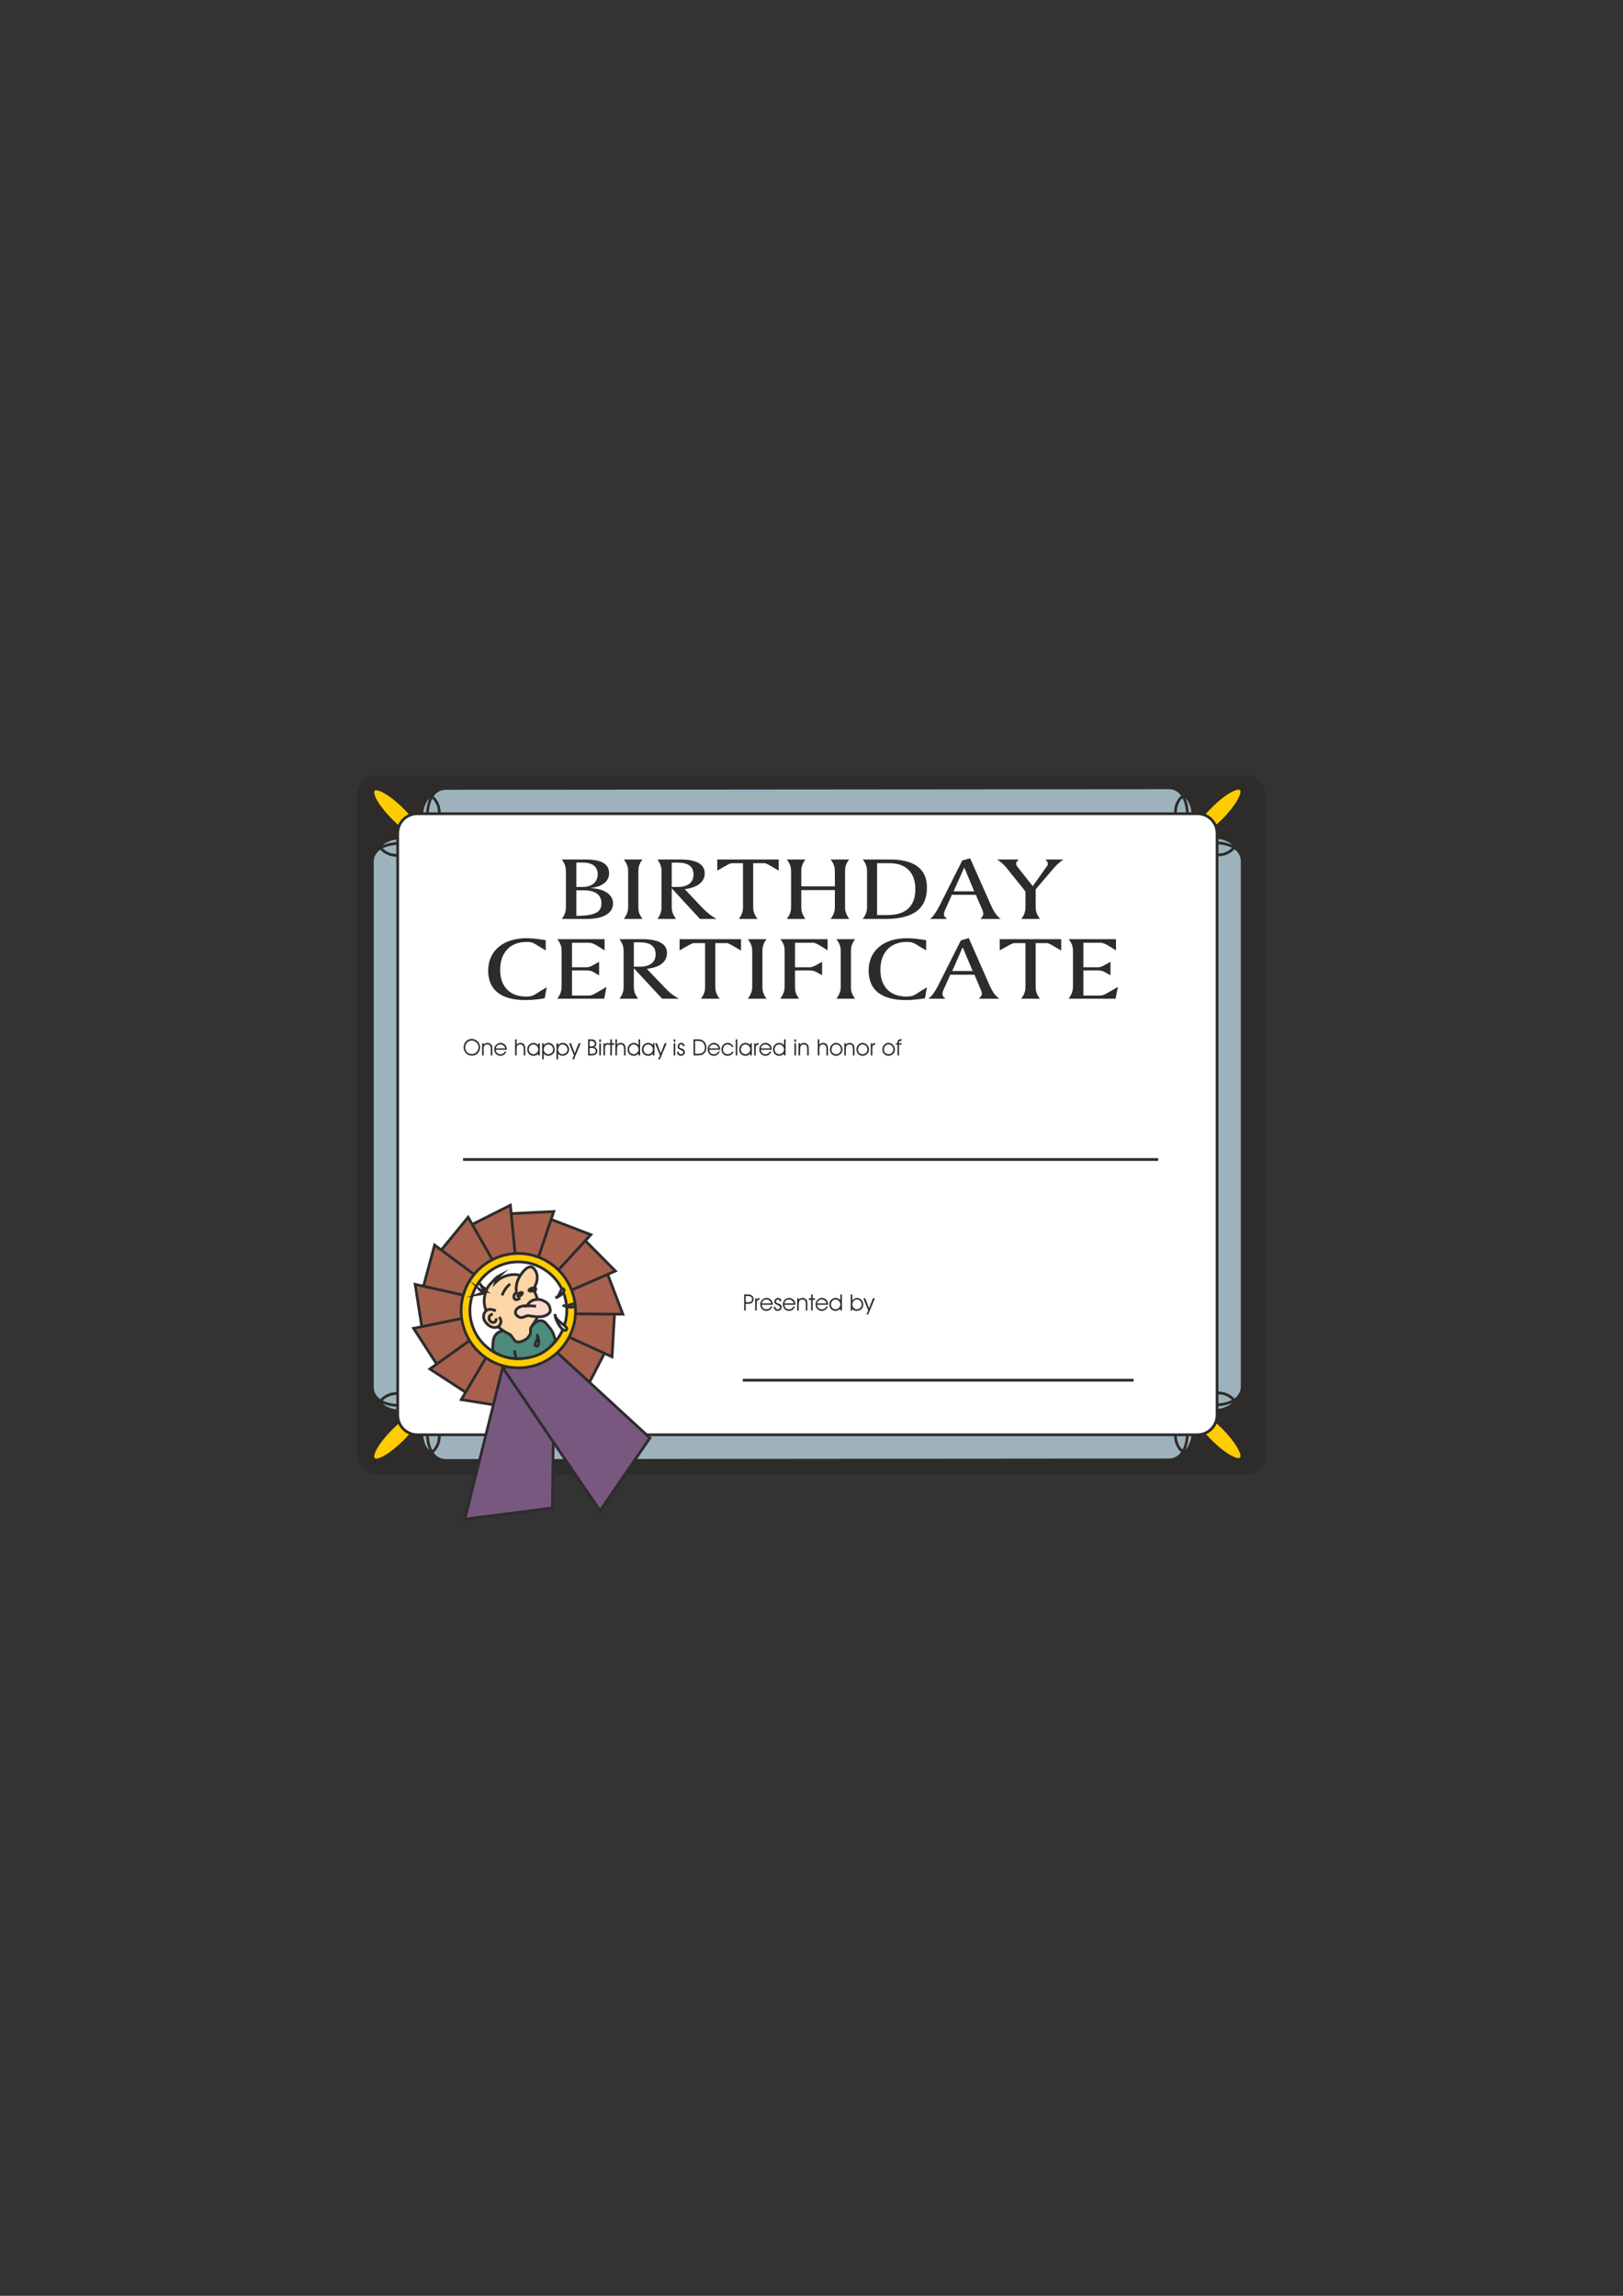 <?xml version="1.0" encoding="utf-8"?>
<!-- Created by UniConvertor 2.0rc4 (https://sk1project.net/) -->
<svg xmlns="http://www.w3.org/2000/svg" height="841.89pt" viewBox="0 0 595.276 841.89" width="595.276pt" version="1.1" xmlns:xlink="http://www.w3.org/1999/xlink" id="580347cf-f609-11ea-80f2-dcc15c148e23">

<rect x="0" y="0" width="595.276" height="841.89" fill="#333333" stroke="none"/>

<g>
	<path style="stroke:#2d2c2b;stroke-width:1.008;stroke-miterlimit:10.433;fill:#2d2c2b;" d="M 456.614,540.321 C 460.574,540.321 463.814,537.081 463.814,533.121 L 463.814,291.993 C 463.814,288.033 460.574,284.793 456.614,284.793 L 138.662,284.793 C 134.702,284.793 131.462,288.033 131.462,291.993 L 131.462,533.121 C 131.462,537.081 134.702,540.321 138.662,540.321 L 456.614,540.321 Z" />
	<path style="stroke:#2d2c2b;stroke-width:1.008;stroke-miterlimit:10.433;fill:#ffcc00;" d="M 154.718,307.257 C 156.014,305.961 153.134,300.921 148.238,296.025 143.342,291.201 138.374,288.321 137.078,289.617 135.71,290.913 138.662,295.953 143.486,300.777 148.382,305.673 153.422,308.553 154.718,307.257 L 154.718,307.257 Z" />
	<path style="stroke:#2d2c2b;stroke-width:1.008;stroke-miterlimit:10.433;fill:#ffcc00;" d="M 154.718,517.425 C 156.014,518.721 153.134,523.761 148.238,528.657 143.342,533.481 138.374,536.361 137.078,535.065 135.71,533.769 138.662,528.729 143.486,523.905 148.382,519.009 153.422,516.129 154.718,517.425 L 154.718,517.425 Z" />
	<g>
		<path style="fill:#9eb2bc;" d="M 153.638,517.137 C 149.462,517.929 144.71,517.425 143.126,516.849 135.35,513.969 143.27,511.305 143.27,511.305 144.206,511.089 145.43,510.945 146.654,510.945 150.254,510.945 153.206,511.953 153.206,513.177 153.206,514.401 150.254,515.409 146.654,515.409 143.054,515.409 136.574,514.257 136.574,508.497 L 136.574,316.185 C 136.574,310.425 143.054,309.273 146.654,309.273 150.254,309.273 153.206,310.281 153.206,311.505 153.206,312.729 150.254,313.737 146.654,313.737 145.43,313.737 144.206,313.593 143.27,313.377 143.27,313.377 135.35,310.713 143.126,307.833 144.71,307.257 149.462,306.753 153.638,307.545 L 153.638,517.137 Z" />
		<path style="stroke:#2d2c2b;stroke-width:1.008;stroke-miterlimit:10.433;fill:#9eb2bc;" d="M 153.638,517.137 C 149.462,517.929 144.71,517.425 143.126,516.849 135.35,513.969 143.27,511.305 143.27,511.305 144.206,511.089 145.43,510.945 146.654,510.945 150.254,510.945 153.206,511.953 153.206,513.177 153.206,514.401 150.254,515.409 146.654,515.409 143.054,515.409 136.574,514.257 136.574,508.497 L 136.574,316.185 C 136.574,310.425 143.054,309.273 146.654,309.273 150.254,309.273 153.206,310.281 153.206,311.505 153.206,312.729 150.254,313.737 146.654,313.737 145.43,313.737 144.206,313.593 143.27,313.377 143.27,313.377 135.35,310.713 143.126,307.833 144.71,307.257 149.462,306.753 153.638,307.545" />
	</g>
	<path style="stroke:#2d2c2b;stroke-width:1.008;stroke-miterlimit:10.433;fill:#ffcc00;" d="M 437.534,307.041 C 436.238,305.745 439.118,300.705 444.014,295.881 448.838,290.985 453.878,288.105 455.174,289.401 456.47,290.697 453.59,295.737 448.766,300.633 443.87,305.457 438.83,308.337 437.534,307.041 L 437.534,307.041 Z" />
	<g>
		<path style="fill:#9eb2bc;" d="M 437.246,305.961 C 438.038,301.713 437.606,296.961 436.958,295.377 434.078,287.673 431.414,295.521 431.414,295.521 431.198,296.529 431.054,297.681 431.054,298.977 431.054,302.577 432.062,305.457 433.286,305.457 434.51,305.457 435.518,302.577 435.518,298.977 435.518,295.377 434.366,288.897 428.606,288.897 L 163.646,289.113 C 157.886,289.113 156.734,295.593 156.734,299.193 156.734,302.793 157.67,305.673 158.966,305.673 160.19,305.673 161.198,302.793 161.198,299.193 161.198,297.897 161.054,296.745 160.838,295.737 160.838,295.737 158.174,287.889 155.222,295.593 154.646,297.177 154.214,301.929 155.006,306.177 L 437.246,305.961 Z" />
		<path style="stroke:#2d2c2b;stroke-width:1.008;stroke-miterlimit:10.433;fill:#9eb2bc;" d="M 437.246,305.961 C 438.038,301.713 437.606,296.961 436.958,295.377 434.078,287.673 431.414,295.521 431.414,295.521 431.198,296.529 431.054,297.681 431.054,298.977 431.054,302.577 432.062,305.457 433.286,305.457 434.51,305.457 435.518,302.577 435.518,298.977 435.518,295.377 434.366,288.897 428.606,288.897 L 163.646,289.113 C 157.886,289.113 156.734,295.593 156.734,299.193 156.734,302.793 157.67,305.673 158.966,305.673 160.19,305.673 161.198,302.793 161.198,299.193 161.198,297.897 161.054,296.745 160.838,295.737 160.838,295.737 158.174,287.889 155.222,295.593 154.646,297.177 154.214,301.929 155.006,306.177" />
	</g>
	<path style="stroke:#2d2c2b;stroke-width:1.008;stroke-miterlimit:10.433;fill:#ffcc00;" d="M 437.534,517.209 C 436.238,518.505 439.118,523.545 444.014,528.441 448.838,533.265 453.878,536.217 455.174,534.849 456.47,533.553 453.59,528.585 448.766,523.689 443.87,518.793 438.83,515.913 437.534,517.209 L 437.534,517.209 Z" />
	<g>
		<path style="fill:#9eb2bc;" d="M 438.614,516.921 C 442.79,517.713 447.542,517.281 449.126,516.633 456.902,513.753 448.982,511.089 448.982,511.089 447.974,510.873 446.822,510.729 445.598,510.729 441.998,510.729 439.046,511.737 439.046,512.961 439.046,514.185 441.998,515.193 445.598,515.193 449.198,515.193 455.606,514.041 455.606,508.281 L 455.606,315.969 C 455.606,310.281 449.198,309.057 445.598,309.057 441.998,309.057 439.046,310.065 439.046,311.289 439.046,312.513 441.998,313.521 445.598,313.521 446.822,313.521 447.974,313.449 448.982,313.233 448.982,313.233 456.902,310.497 449.126,307.617 447.542,307.041 442.79,306.537 438.614,307.329 L 438.614,516.921 Z" />
		<path style="stroke:#2d2c2b;stroke-width:1.008;stroke-miterlimit:10.433;fill:#9eb2bc;" d="M 438.614,516.921 C 442.79,517.713 447.542,517.281 449.126,516.633 456.902,513.753 448.982,511.089 448.982,511.089 447.974,510.873 446.822,510.729 445.598,510.729 441.998,510.729 439.046,511.737 439.046,512.961 439.046,514.185 441.998,515.193 445.598,515.193 449.198,515.193 455.606,514.041 455.606,508.281 L 455.606,315.969 C 455.606,310.281 449.198,309.057 445.598,309.057 441.998,309.057 439.046,310.065 439.046,311.289 439.046,312.513 441.998,313.521 445.598,313.521 446.822,313.521 447.974,313.449 448.982,313.233 448.982,313.233 456.902,310.497 449.126,307.617 447.542,307.041 442.79,306.537 438.614,307.329" />
	</g>
	<g>
		<path style="fill:#9eb2bc;" d="M 437.246,518.361 C 438.038,522.537 437.606,527.289 436.958,528.873 434.078,536.649 431.414,528.729 431.414,528.729 431.198,527.721 431.054,526.569 431.054,525.345 431.054,521.745 432.062,518.793 433.286,518.793 434.51,518.793 435.518,521.745 435.518,525.345 435.518,528.945 434.366,535.353 428.606,535.353 L 163.646,535.569 C 157.886,535.569 156.734,529.089 156.734,525.489 156.734,521.889 157.67,519.009 158.966,519.009 160.19,519.009 161.198,521.889 161.198,525.489 161.198,526.785 161.054,527.937 160.838,528.945 160.838,528.945 158.174,536.793 155.222,529.089 154.646,527.505 154.214,522.753 155.006,518.505 L 437.246,518.361 Z" />
		<path style="stroke:#2d2c2b;stroke-width:1.008;stroke-miterlimit:10.433;fill:#9eb2bc;" d="M 437.246,518.361 C 438.038,522.537 437.606,527.289 436.958,528.873 434.078,536.649 431.414,528.729 431.414,528.729 431.198,527.721 431.054,526.569 431.054,525.345 431.054,521.745 432.062,518.793 433.286,518.793 434.51,518.793 435.518,521.745 435.518,525.345 435.518,528.945 434.366,535.353 428.606,535.353 L 163.646,535.569 C 157.886,535.569 156.734,529.089 156.734,525.489 156.734,521.889 157.67,519.009 158.966,519.009 160.19,519.009 161.198,521.889 161.198,525.489 161.198,526.785 161.054,527.937 160.838,528.945 160.838,528.945 158.174,536.793 155.222,529.089 154.646,527.505 154.214,522.753 155.006,518.505" />
	</g>
	<path style="stroke:#2d2c2b;stroke-width:1.008;stroke-miterlimit:10.433;fill:#ffffff;" d="M 439.19,526.137 C 443.15,526.137 446.39,522.897 446.39,518.937 L 446.39,305.601 C 446.39,301.569 443.15,298.401 439.19,298.401 L 153.062,298.401 C 149.102,298.401 145.862,301.569 145.862,305.601 L 145.862,518.937 C 145.862,522.897 149.102,526.137 153.062,526.137 L 439.19,526.137 Z" />
	<path style="fill:#2d2c2b;" d="M 214.766,315.177 C 220.598,315.177 223.406,316.833 223.406,320.217 223.406,323.241 220.886,325.185 216.422,325.689 221.75,325.833 224.846,328.137 224.846,331.305 224.846,334.833 221.462,336.993 215.054,336.993 L 206.054,336.993 C 207.566,334.905 207.566,333.537 207.566,332.241 L 207.566,319.929 C 207.566,318.633 207.566,317.193 206.054,315.177 L 214.766,315.177 Z" />
	<path style="fill:#2d2c2b;" d="M 235.646,315.177 C 234.134,317.121 234.134,318.489 234.134,319.713 L 234.134,332.385 C 234.134,333.681 234.134,334.905 235.646,336.993 L 228.806,336.993 C 230.39,334.761 230.39,333.537 230.39,332.241 L 230.39,319.929 C 230.39,318.633 230.39,317.265 228.806,315.177 L 235.646,315.177 Z" />
	<path style="fill:#2d2c2b;" d="M 249.614,315.177 C 257.462,315.177 258.47,318.345 258.47,320.217 258.47,323.385 255.878,325.473 251.126,326.049 L 257.462,332.745 C 259.118,334.473 260.846,335.913 262.862,336.993 L 256.742,336.993 246.374,325.761 246.374,332.241 C 246.374,333.465 246.374,334.905 247.958,336.993 L 241.118,336.993 C 242.63,334.905 242.63,333.537 242.63,332.241 L 242.63,319.929 C 242.63,318.633 242.63,317.193 241.118,315.177 L 249.614,315.177 Z" />
	<path style="fill:#2d2c2b;" d="M 285.614,315.177 L 285.614,319.281 C 281.798,317.049 281.006,316.545 280.43,316.545 L 276.254,316.545 276.254,332.241 C 276.254,333.465 276.254,334.905 277.838,336.993 L 270.998,336.993 C 272.51,334.905 272.51,333.537 272.51,332.241 L 272.51,316.545 268.838,316.545 C 267.686,316.473 267.11,316.977 263.078,319.281 L 263.078,315.177 285.614,315.177 Z" />
	<path style="fill:#2d2c2b;" d="M 295.406,315.177 C 293.966,317.121 293.894,318.489 293.894,319.713 L 293.894,325.041 306.206,325.041 306.206,319.929 C 306.206,318.633 306.206,317.121 304.622,315.177 L 311.462,315.177 C 309.95,317.049 309.95,318.489 309.95,319.713 L 309.95,332.385 C 309.95,333.681 309.95,334.689 311.462,336.993 L 304.622,336.993 C 306.206,334.905 306.206,333.537 306.206,332.241 L 306.206,326.409 293.894,326.409 293.894,332.385 C 293.894,333.681 293.966,335.049 295.406,336.993 L 288.566,336.993 C 290.15,334.905 290.15,333.537 290.15,332.241 L 290.15,319.929 C 290.15,318.633 290.15,317.121 288.566,315.177 L 295.406,315.177 Z" />
	<path style="fill:#2d2c2b;" d="M 326.438,315.177 C 335.366,315.177 339.974,318.705 339.974,325.329 339.974,330.585 338.102,336.993 324.566,336.993 L 316.43,336.993 C 318.014,334.905 318.014,333.537 318.014,332.241 L 318.014,319.929 C 318.014,318.633 318.014,317.193 316.43,315.177 L 326.438,315.177 Z" />
	<path style="fill:#2d2c2b;" d="M 363.59,332.241 C 364.094,333.321 364.526,334.185 365.102,334.977 365.606,335.697 366.254,336.417 367.046,336.993 L 359.558,336.993 C 359.918,336.633 360.206,336.417 360.35,335.985 360.566,335.769 360.638,335.481 360.638,335.049 360.638,334.617 360.494,334.185 360.278,333.609 L 357.902,328.137 349.118,328.137 346.526,333.969 C 346.31,334.401 346.238,334.761 346.238,335.121 346.238,335.481 346.238,335.697 346.382,335.985 346.526,336.201 346.814,336.489 347.39,336.993 L 341.054,336.993 C 341.63,336.633 342.206,336.057 342.782,335.193 343.358,334.401 343.934,333.393 344.582,332.169 L 352.934,315.537 355.814,314.745 363.59,332.241 Z" />
	<path style="fill:#2d2c2b;" d="M 383.894,317.769 C 384.182,317.409 384.902,316.689 383.462,315.177 L 390.014,315.177 C 388.286,316.401 386.99,317.697 385.766,319.209 L 379.862,326.121 379.862,332.241 C 379.862,333.465 379.862,334.905 381.446,336.993 L 374.606,336.993 C 376.118,334.905 376.118,333.537 376.118,332.241 L 376.118,326.913 369.422,318.561 C 368.774,317.769 367.91,316.617 365.678,315.177 L 373.67,315.177 C 371.942,316.689 372.95,317.481 373.382,318.129 L 378.782,324.969 383.894,317.769 Z" />
	<path style="fill:#2d2c2b;" d="M 200.15,348.513 C 195.614,345.921 195.83,345.417 193.094,345.417 187.262,345.417 183.446,349.161 183.446,355.641 183.446,361.833 187.046,365.433 192.878,365.433 195.974,365.433 195.398,365.001 200.51,362.049 L 199.79,366.081 C 197.198,366.513 194.894,366.729 192.734,366.729 183.734,366.729 179.054,362.985 179.054,355.929 179.054,348.729 184.526,344.049 193.094,344.049 195.254,344.049 197.558,344.337 200.15,344.769 L 200.15,348.513 Z" />
	<path style="fill:#2d2c2b;" d="M 221.75,344.409 L 221.75,348.513 C 217.862,346.065 217.43,345.705 215.558,345.705 L 209.798,345.705 209.798,354.705 215.126,354.705 C 216.422,354.705 217.286,354.057 219.734,352.689 L 219.734,357.657 C 217.07,356.217 217.214,355.857 214.622,355.857 L 209.798,355.857 209.798,365.073 216.134,365.073 C 217.286,365.073 218.294,364.281 222.47,361.905 L 221.606,366.225 204.398,366.225 C 205.982,364.065 205.982,362.625 205.982,361.401 L 205.982,349.161 C 205.982,347.793 205.982,346.353 204.398,344.409 L 221.75,344.409 Z" />
	<path style="fill:#2d2c2b;" d="M 235.79,344.409 C 243.638,344.409 244.646,347.649 244.646,349.449 244.646,352.689 241.982,354.777 237.23,355.281 L 243.638,361.977 C 245.294,363.777 246.95,365.145 249.038,366.225 L 242.846,366.225 232.478,355.065 232.478,361.473 C 232.478,362.769 232.478,364.209 234.062,366.225 L 227.222,366.225 C 228.734,364.209 228.734,362.769 228.734,361.473 L 228.734,349.161 C 228.734,347.865 228.734,346.497 227.222,344.409 L 235.79,344.409 Z" />
	<path style="fill:#2d2c2b;" d="M 271.79,344.409 L 271.79,348.585 C 267.902,346.281 267.182,345.849 266.534,345.849 L 262.358,345.849 262.358,361.473 C 262.358,362.769 262.358,364.209 263.942,366.225 L 257.102,366.225 C 258.614,364.209 258.614,362.769 258.614,361.473 L 258.614,345.849 254.942,345.849 C 253.862,345.777 253.214,346.281 249.254,348.513 L 249.254,344.409 271.79,344.409 Z" />
	<path style="fill:#2d2c2b;" d="M 281.15,344.409 C 279.638,346.353 279.638,347.793 279.638,349.017 L 279.638,361.689 C 279.638,362.913 279.638,364.209 281.15,366.225 L 274.31,366.225 C 275.894,363.993 275.894,362.769 275.894,361.473 L 275.894,349.161 C 275.894,347.865 275.894,346.497 274.31,344.409 L 281.15,344.409 Z" />
	<path style="fill:#2d2c2b;" d="M 301.526,357.657 C 299.222,356.361 298.862,355.857 296.414,355.857 L 291.59,355.857 291.59,361.689 C 291.59,362.913 291.59,364.281 293.102,366.225 L 286.19,366.225 C 287.774,364.065 287.774,362.625 287.774,361.401 L 287.774,349.161 C 287.774,347.793 287.774,346.209 286.19,344.409 L 303.542,344.409 303.542,348.513 C 299.006,345.489 298.358,345.633 297.998,345.705 L 291.59,345.705 291.59,354.705 296.918,354.705 C 298.142,354.705 299.15,354.057 301.526,352.689 L 301.526,357.657 Z" />
	<path style="fill:#2d2c2b;" d="M 313.622,344.409 C 312.11,346.353 312.11,347.793 312.11,349.017 L 312.11,361.689 C 312.11,362.913 312.11,364.209 313.622,366.225 L 306.782,366.225 C 308.366,363.993 308.366,362.769 308.366,361.473 L 308.366,349.161 C 308.366,347.865 308.366,346.497 306.782,344.409 L 313.622,344.409 Z" />
	<path style="fill:#2d2c2b;" d="M 339.686,348.513 C 335.15,345.921 335.294,345.417 332.558,345.417 326.726,345.417 322.91,349.161 322.91,355.641 322.91,361.833 326.51,365.433 332.342,365.433 335.51,365.433 334.934,365.001 339.974,362.049 L 339.254,366.081 C 336.662,366.513 334.358,366.729 332.198,366.729 323.27,366.729 318.59,362.985 318.59,355.929 318.59,348.729 323.99,344.049 332.558,344.049 334.718,344.049 337.022,344.337 339.686,344.769 L 339.686,348.513 Z" />
	<path style="fill:#2d2c2b;" d="M 363.014,361.473 C 363.518,362.553 364.022,363.489 364.526,364.281 365.102,365.001 365.75,365.649 366.542,366.225 L 358.982,366.225 C 359.342,365.937 359.63,365.649 359.846,365.289 359.99,365.001 360.134,364.713 360.134,364.281 360.134,363.921 359.918,363.417 359.702,362.841 L 357.398,357.441 348.542,357.441 345.95,363.201 C 345.806,363.633 345.734,363.993 345.662,364.353 345.662,364.713 345.734,365.001 345.806,365.217 345.95,365.433 346.238,365.793 346.814,366.225 L 340.478,366.225 C 341.054,365.865 341.63,365.289 342.206,364.497 342.782,363.705 343.43,362.697 344.078,361.401 L 352.43,344.841 355.31,343.977 363.014,361.473 Z" />
	<path style="fill:#2d2c2b;" d="M 389.222,344.409 L 389.222,348.585 C 385.334,346.281 384.614,345.849 384.038,345.849 L 379.862,345.849 379.862,361.473 C 379.862,362.769 379.862,364.209 381.374,366.225 L 374.534,366.225 C 376.118,364.209 376.118,362.769 376.118,361.473 L 376.118,345.849 372.446,345.849 C 371.294,345.777 370.718,346.281 366.686,348.513 L 366.686,344.409 389.222,344.409 Z" />
	<g>
		<path style="stroke:#2d2c2b;stroke-width:1.008;stroke-miterlimit:10.433;fill:#a8614d;" d="M 194.102,497.841 L 200.366,517.713 214.118,506.625 199.718,493.593 194.102,497.841 Z" />
		<path style="stroke:#2d2c2b;stroke-width:1.008;stroke-miterlimit:10.433;fill:#a8614d;" d="M 200.798,494.601 L 214.55,510.153 222.614,494.457 204.182,488.409 200.798,494.601 Z" />
		<path style="stroke:#2d2c2b;stroke-width:1.008;stroke-miterlimit:10.433;fill:#a8614d;" d="M 205.622,488.913 L 224.486,497.553 225.494,479.841 206.126,481.929 205.622,488.913 Z" />
		<path style="stroke:#2d2c2b;stroke-width:1.008;stroke-miterlimit:10.433;fill:#a8614d;" d="M 207.638,481.785 L 228.446,481.929 222.182,465.441 205.334,475.161 207.638,481.785 Z" />
		<path style="stroke:#2d2c2b;stroke-width:1.008;stroke-miterlimit:10.433;fill:#a8614d;" d="M 206.63,474.369 L 225.71,466.089 213.254,453.561 201.806,469.257 206.63,474.369 Z" />
		<path style="stroke:#2d2c2b;stroke-width:1.008;stroke-miterlimit:10.433;fill:#a8614d;" d="M 202.67,468.033 L 216.71,452.769 200.222,446.433 196.19,465.369 202.67,468.033 Z" />
		<path style="stroke:#2d2c2b;stroke-width:1.008;stroke-miterlimit:10.433;fill:#a8614d;" d="M 196.55,463.857 L 203.102,444.273 185.462,445.137 189.494,464.073 196.55,463.857 Z" />
		<path style="stroke:#2d2c2b;stroke-width:1.008;stroke-miterlimit:10.433;fill:#a8614d;" d="M 189.206,462.561 L 187.19,441.969 171.422,449.889 182.87,465.585 189.206,462.561 Z" />
		<path style="stroke:#2d2c2b;stroke-width:1.008;stroke-miterlimit:10.433;fill:#a8614d;" d="M 181.934,464.361 L 171.71,446.361 160.55,459.969 177.398,469.689 181.934,464.361 Z" />
		<path style="stroke:#2d2c2b;stroke-width:1.008;stroke-miterlimit:10.433;fill:#a8614d;" d="M 176.102,468.969 L 159.398,456.585 154.79,473.649 174.086,475.665 176.102,468.969 Z" />
		<path style="stroke:#2d2c2b;stroke-width:1.008;stroke-miterlimit:10.433;fill:#a8614d;" d="M 172.574,475.521 L 152.27,470.985 155.006,488.481 173.51,482.505 172.574,475.521 Z" />
		<path style="stroke:#2d2c2b;stroke-width:1.008;stroke-miterlimit:10.433;fill:#a8614d;" d="M 172.07,482.937 L 151.694,487.113 161.27,501.945 175.742,488.913 172.07,482.937 Z" />
		<path style="stroke:#2d2c2b;stroke-width:1.008;stroke-miterlimit:10.433;fill:#a8614d;" d="M 174.59,489.921 L 157.67,502.017 172.502,511.665 180.35,493.953 174.59,489.921 Z" />
		<path style="stroke:#2d2c2b;stroke-width:1.008;stroke-miterlimit:10.433;fill:#a8614d;" d="M 179.774,495.321 L 169.19,513.249 186.686,516.057 186.686,496.617 179.774,495.321 Z" />
		<path style="stroke:#2d2c2b;stroke-width:1.008;stroke-miterlimit:10.433;fill:#a8614d;" d="M 186.686,498.129 L 184.31,518.793 201.374,514.257 193.526,496.473 186.686,498.129 Z" />
	</g>
	<path style="stroke:#2d2c2b;stroke-width:1.008;stroke-miterlimit:10.433;fill:#78587f;" d="M 185.678,496.257 L 170.486,557.097 202.598,552.993 203.39,494.529 185.678,496.257 Z" />
	<path style="stroke:#2d2c2b;stroke-width:1.008;stroke-miterlimit:10.433;fill:#78587f;" d="M 184.814,502.161 L 220.094,554.001 238.382,527.289 195.398,487.761 184.814,502.161 Z" />
	<path style="stroke:#2d2c2b;stroke-width:1.008;stroke-miterlimit:10.433;fill:#ffcc00;" d="M 196.406,500.649 C 207.494,497.193 213.614,485.385 210.086,474.369 206.63,463.281 194.822,457.161 183.806,460.617 172.79,464.145 166.598,475.881 170.126,486.969 173.582,497.985 185.39,504.105 196.406,500.649 L 196.406,500.649 Z" />
	<path style="stroke:#2d2c2b;stroke-width:1.008;stroke-miterlimit:10.433;fill:#ffffff;" d="M 195.47,497.409 C 204.83,494.457 210.014,484.521 207.062,475.161 204.11,465.801 194.102,460.617 184.742,463.569 175.454,466.521 170.27,476.457 173.15,485.817 176.102,495.177 186.11,500.361 195.47,497.409 L 195.47,497.409 Z" />
	<path style="stroke:#2d2c2b;stroke-width:1.008;stroke-miterlimit:10.433;fill:#4d8b7b;" d="M 203.75,491.505 C 202.67,488.121 202.598,487.977 200.222,485.241 199.862,484.809 199.214,484.377 198.638,484.305 197.414,484.161 196.262,484.809 195.542,485.817 194.822,486.753 193.958,487.401 193.094,488.049 192.374,488.553 191.438,488.769 190.646,488.625 187.55,488.121 183.446,486.753 181.43,489.993 180.71,491.145 180.71,493.881 180.71,495.321 180.71,495.321 185.966,500.001 195.47,497.481 201.302,495.897 203.75,491.505 203.75,491.505 L 203.75,491.505 Z" />
	<path style="stroke:#2d2c2b;stroke-width:1.008;stroke-miterlimit:10.433;fill:#fdd6a7;" d="M 194.822,486.681 C 195.974,484.809 197.558,483.153 197.702,480.993 197.918,477.753 196.766,474.729 195.11,471.849 193.598,469.401 191.51,467.241 188.486,467.385 185.894,467.457 183.518,468.465 181.718,470.265 182.006,469.329 182.51,468.393 183.23,467.745 181.718,468.537 180.782,469.905 179.63,471.057 179.126,471.633 178.766,472.209 178.478,472.929 177.614,472.137 177.326,472.641 175.886,470.625 176.678,471.561 177.038,472.857 178.118,473.577 177.11,473.505 176.462,473.361 175.886,472.929 176.39,473.505 177.11,473.793 177.83,473.937 177.11,474.513 176.174,474.369 175.382,474.657 176.462,474.513 177.254,474.225 178.046,474.153 175.958,480.561 181.358,486.681 186.902,489.273 187.55,489.633 187.982,490.569 188.558,491.289 189.71,492.873 191.798,491.865 193.166,490.929 193.67,490.641 193.886,490.065 194.246,489.633 194.966,488.625 194.246,487.473 194.822,486.681 L 194.822,486.681 Z" />
	<g>
		<path style="fill:#ffcc00;" d="M 187.118,470.841 C 185.75,471.921 184.742,473.361 184.166,475.017 L 187.118,470.841 Z" />
		<path style="stroke:#2d2c2b;stroke-width:1.008;stroke-miterlimit:10.433;fill:#ffcc00;" d="M 187.118,470.841 C 185.75,471.921 184.742,473.361 184.166,475.017" />
	</g>
	<g>
		<path style="fill:#fdd6a7;" d="M 181.862,480.705 C 180.638,480.129 179.054,479.697 178.046,480.921 176.534,482.793 177.686,485.025 179.486,486.177 180.854,487.185 183.086,487.113 183.662,485.169 183.878,484.377 183.59,483.585 183.086,482.937 L 181.862,480.705 Z" />
		<path style="stroke:#2d2c2b;stroke-width:1.008;stroke-miterlimit:10.433;fill:#fdd6a7;" d="M 181.862,480.705 C 180.638,480.129 179.054,479.697 178.046,480.921 176.534,482.793 177.686,485.025 179.486,486.177 180.854,487.185 183.086,487.113 183.662,485.169 183.878,484.377 183.59,483.585 183.086,482.937" />
	</g>
	<g>
		<path style="fill:#fdd6a7;" d="M 180.782,481.929 C 180.35,482.001 179.846,482.145 179.63,482.505 178.982,483.513 179.63,484.881 180.782,484.953 181.43,485.025 182.15,484.521 181.934,483.441 L 180.782,481.929 Z" />
		<path style="stroke:#2d2c2b;stroke-width:1.008;stroke-miterlimit:10.433;fill:#fdd6a7;" d="M 180.782,481.929 C 180.35,482.001 179.846,482.145 179.63,482.505 178.982,483.513 179.63,484.881 180.782,484.953 181.43,485.025 182.15,484.521 181.934,483.441" />
	</g>
	<path style="stroke:#2d2c2b;stroke-width:1.008;stroke-miterlimit:10.433;fill:#fcd9cb;" d="M 193.31,478.833 C 193.958,477.465 195.326,476.601 196.766,476.529 197.558,476.457 198.35,476.529 199.07,476.889 200.294,477.393 201.374,478.185 201.662,479.481 201.806,480.129 202.022,480.849 201.518,481.425 199.574,483.513 196.55,482.865 194.03,482.505 192.806,482.289 191.798,483.513 190.646,483.081 189.71,482.721 188.846,481.929 189.062,480.993 189.494,479.193 191.798,478.689 193.526,478.833 193.526,478.761 193.31,478.833 193.31,478.833 L 193.31,478.833 Z" />
	<g>
		<path style="fill:#ffcc00;" d="M 193.526,478.833 C 194.462,478.905 195.758,478.833 196.622,479.049 L 193.526,478.833 Z" />
		<path style="stroke:#2d2c2b;stroke-width:1.008;stroke-miterlimit:10.433;fill:#ffcc00;" d="M 193.526,478.833 C 194.462,478.905 195.758,478.833 196.622,479.049" />
	</g>
	<g>
		<path style="fill:#ffcc00;" d="M 188.702,495.177 C 188.846,496.329 188.99,497.049 189.35,498.057 L 188.702,495.177 Z" />
		<path style="stroke:#2d2c2b;stroke-width:1.008;stroke-miterlimit:10.433;fill:#ffcc00;" d="M 188.702,495.177 C 188.846,496.329 188.99,497.049 189.35,498.057" />
	</g>
	<g>
		<path style="fill:#fdd6a7;" d="M 195.614,473.793 C 196.262,473.649 197.054,472.569 196.046,471.993 197.342,469.761 197.486,466.953 195.758,465.153 194.39,463.641 192.662,465.369 191.654,466.593 189.854,468.753 188.99,471.417 189.422,473.865 189.494,474.081 188.558,474.369 188.486,475.233 188.342,475.881 188.702,476.673 189.494,476.601 189.998,476.601 190.43,476.241 190.718,475.881 L 195.614,473.793 Z" />
		<path style="stroke:#2d2c2b;stroke-width:1.008;stroke-miterlimit:10.433;fill:#fdd6a7;" d="M 195.614,473.793 C 196.262,473.649 197.054,472.569 196.046,471.993 197.342,469.761 197.486,466.953 195.758,465.153 194.39,463.641 192.662,465.369 191.654,466.593 189.854,468.753 188.99,471.417 189.422,473.865 189.494,474.081 188.558,474.369 188.486,475.233 188.342,475.881 188.702,476.673 189.494,476.601 189.998,476.601 190.43,476.241 190.718,475.881" />
	</g>
	<path style="stroke:#2d2c2b;stroke-width:1.008;stroke-miterlimit:10.433;fill:#ffcc00;" d="M 191.006,475.017 C 191.51,474.657 191.726,474.225 191.51,474.009 191.366,473.793 190.862,473.937 190.358,474.297 189.926,474.657 189.71,475.161 189.926,475.305 190.07,475.521 190.574,475.449 191.006,475.017 L 191.006,475.017 Z" />
	<path style="stroke:#2d2c2b;stroke-width:1.008;stroke-miterlimit:10.433;fill:#ffcc00;" d="M 195.182,473.433 C 195.686,473.217 196.118,472.929 196.046,472.641 195.902,472.353 195.398,472.281 194.894,472.425 194.318,472.569 193.958,472.929 194.03,473.217 194.102,473.505 194.606,473.577 195.182,473.433 L 195.182,473.433 Z" />
	<path style="stroke:#2d2c2b;stroke-width:1.008;stroke-miterlimit:10.433;fill:#ffffff;" d="M 206.63,472.641 C 205.406,471.993 205.622,475.593 203.678,475.881 205.406,475.593 207.782,473.289 206.63,472.641 L 206.63,472.641 Z" />
	<path style="stroke:#2d2c2b;stroke-width:1.008;stroke-miterlimit:10.433;fill:#ffffff;" d="M 207.71,487.689 C 209.006,486.465 203.534,484.665 203.534,481.857 203.606,484.305 206.414,488.841 207.71,487.689 L 207.71,487.689 Z" />
	<path style="stroke:#2d2c2b;stroke-width:1.008;stroke-miterlimit:10.433;fill:#ffffff;" d="M 210.806,478.545 C 210.446,477.177 207.926,479.769 206.414,478.545 207.782,479.553 211.094,479.769 210.806,478.545 L 210.806,478.545 Z" />
	<path style="stroke:#2d2c2b;stroke-width:1.008;stroke-miterlimit:10.433;fill:#ffffff;" d="M 196.694,493.665 C 195.326,493.305 197.99,490.857 196.838,489.345 197.846,490.713 197.918,494.025 196.694,493.665 L 196.694,493.665 Z" />
	<path style="fill:#2d2c2b;" d="M 170.63,384.009 C 170.63,384.729 170.846,385.377 171.278,385.809 171.71,386.241 172.358,386.529 173.078,386.529 173.726,386.529 174.374,386.241 174.806,385.809 175.238,385.377 175.526,384.729 175.526,384.009 175.526,383.433 175.238,382.785 174.806,382.353 174.302,381.849 173.654,381.561 173.006,381.561 172.718,381.561 172.43,381.633 172.214,381.705 171.998,381.777 171.71,381.993 171.494,382.137 171.206,382.353 170.99,382.713 170.846,383.001 170.702,383.289 170.63,383.721 170.63,384.081 L 170.63,384.009 Z M 170.054,384.009 C 170.054,383.649 170.126,383.217 170.27,382.857 170.414,382.497 170.63,382.137 170.918,381.849 171.206,381.561 171.566,381.345 171.854,381.201 172.214,381.057 172.646,380.985 173.006,380.985 173.438,380.985 173.87,381.057 174.158,381.201 174.518,381.345 174.878,381.561 175.166,381.849 175.454,382.137 175.67,382.569 175.814,382.857 175.958,383.217 176.102,383.649 176.102,384.009 176.102,384.441 176.03,384.873 175.886,385.161 175.742,385.521 175.526,385.881 175.31,386.169 175.022,386.457 174.59,386.745 174.302,386.889 173.942,387.033 173.438,387.105 173.006,387.105 172.214,387.105 171.494,386.817 170.918,386.241 170.342,385.665 170.054,384.873 170.054,384.009 L 170.054,384.009 Z M 176.822,382.569 L 177.398,382.569 177.398,383.073 C 177.542,382.929 177.758,382.713 177.974,382.641 178.19,382.497 178.478,382.425 178.766,382.425 179.054,382.425 179.414,382.497 179.63,382.641 179.846,382.785 180.134,383.001 180.278,383.145 180.35,383.289 180.494,383.577 180.494,383.721 180.494,383.937 180.566,384.297 180.566,384.729 L 180.566,387.033 179.99,387.033 179.99,384.585 C 179.99,384.009 179.846,383.577 179.702,383.361 179.486,383.145 179.126,383.001 178.694,383.001 178.478,383.001 178.19,383.073 178.046,383.145 177.83,383.289 177.614,383.505 177.542,383.649 177.542,383.721 177.47,383.865 177.47,384.009 177.47,384.153 177.398,384.513 177.398,384.873 L 177.398,387.033 176.822,387.033 176.822,382.569 Z M 185.894,384.945 L 181.862,384.945 C 181.862,385.449 182.078,385.881 182.366,386.169 182.654,386.457 183.158,386.601 183.59,386.601 183.878,386.601 184.238,386.529 184.454,386.385 184.742,386.241 185.03,385.881 185.174,385.593 L 185.75,385.593 C 185.534,386.097 185.174,386.529 184.886,386.745 184.526,387.033 184.022,387.177 183.59,387.177 182.942,387.177 182.366,386.961 181.934,386.529 181.502,386.097 181.286,385.449 181.286,384.801 181.286,384.153 181.502,383.577 181.934,383.145 182.366,382.713 182.942,382.425 183.59,382.425 184.238,382.425 184.814,382.713 185.246,383.145 185.678,383.577 185.894,384.225 185.894,384.945 L 185.894,384.945 Z M 185.318,384.441 C 185.174,384.009 184.958,383.649 184.67,383.433 184.382,383.145 183.95,383.001 183.518,383.001 183.086,383.001 182.726,383.145 182.438,383.361 182.15,383.649 181.862,384.009 181.862,384.441 L 185.318,384.441 Z M 188.918,381.129 L 189.494,381.129 189.494,383.073 C 189.638,382.929 189.854,382.713 190.07,382.641 190.286,382.497 190.574,382.425 190.862,382.425 191.438,382.425 191.942,382.641 192.23,383.001 192.518,383.361 192.662,384.009 192.662,384.801 L 192.662,387.033 192.086,387.033 192.086,384.801 C 192.086,384.153 191.942,383.649 191.798,383.433 191.582,383.145 191.222,383.001 190.79,383.001 190.574,383.001 190.286,383.073 190.142,383.145 189.926,383.289 189.71,383.505 189.638,383.649 189.638,383.721 189.566,383.865 189.566,384.009 189.566,384.153 189.494,384.513 189.494,384.873 L 189.494,387.033 188.918,387.033 188.918,381.129 Z M 197.414,384.729 C 197.414,384.297 197.198,383.865 196.91,383.577 196.55,383.217 196.118,383.001 195.686,383.001 195.254,383.001 194.75,383.217 194.462,383.505 194.174,383.865 193.958,384.369 193.958,384.873 193.958,385.305 194.174,385.809 194.462,386.097 194.75,386.385 195.254,386.601 195.686,386.601 196.118,386.601 196.55,386.385 196.838,386.097 197.198,385.809 197.414,385.305 197.414,384.801 L 197.414,384.729 Z M 197.414,386.313 C 197.27,386.601 196.982,386.817 196.694,386.961 196.406,387.105 195.974,387.177 195.686,387.177 195.038,387.177 194.462,386.961 194.03,386.529 193.598,386.097 193.382,385.521 193.382,384.873 193.382,384.153 193.598,383.577 194.03,383.145 194.462,382.713 195.038,382.425 195.686,382.425 195.974,382.425 196.334,382.497 196.622,382.641 196.91,382.785 197.27,383.073 197.414,383.289 L 197.414,382.569 197.99,382.569 197.99,387.033 197.414,387.033 197.414,386.313 Z M 198.854,382.569 L 199.43,382.569 199.43,383.361 C 199.574,383.073 199.79,382.857 200.078,382.713 200.366,382.569 200.798,382.425 201.086,382.425 201.734,382.425 202.31,382.641 202.742,383.073 203.174,383.505 203.462,384.153 203.462,384.873 203.462,385.449 203.246,386.025 202.814,386.457 202.382,386.889 201.734,387.177 201.086,387.177 200.798,387.177 200.438,387.105 200.15,386.961 199.862,386.817 199.574,386.601 199.43,386.313 L 199.43,386.673 199.43,387.321 199.43,388.473 198.854,388.473 198.854,382.569 Z M 199.43,384.729 C 199.43,385.305 199.646,385.809 199.934,386.097 200.222,386.385 200.654,386.601 201.086,386.601 201.518,386.601 202.022,386.385 202.31,386.097 202.67,385.809 202.886,385.305 202.886,384.873 202.886,384.369 202.67,383.865 202.382,383.577 202.022,383.217 201.518,383.001 201.086,383.001 200.654,383.001 200.222,383.217 199.934,383.505 199.646,383.865 199.43,384.369 199.43,384.801 L 199.43,384.729 Z M 204.11,382.569 L 204.686,382.569 204.686,383.361 C 204.83,383.073 205.046,382.857 205.334,382.713 205.622,382.569 206.054,382.425 206.342,382.425 206.99,382.425 207.566,382.641 207.998,383.073 208.43,383.505 208.718,384.153 208.718,384.873 208.718,385.449 208.502,386.025 208.07,386.457 207.638,386.889 206.99,387.177 206.342,387.177 206.054,387.177 205.694,387.105 205.406,386.961 205.118,386.817 204.83,386.601 204.686,386.313 L 204.686,386.673 204.686,387.321 204.686,388.473 204.11,388.473 204.11,382.569 Z M 204.686,384.729 C 204.686,385.305 204.902,385.809 205.19,386.097 205.478,386.385 205.91,386.601 206.342,386.601 206.774,386.601 207.278,386.385 207.566,386.097 207.926,385.809 208.142,385.305 208.142,384.873 208.142,384.369 207.926,383.865 207.638,383.577 207.278,383.217 206.774,383.001 206.342,383.001 205.91,383.001 205.478,383.217 205.19,383.505 204.902,383.865 204.686,384.369 204.686,384.801 L 204.686,384.729 Z M 208.718,382.569 L 209.438,382.569 210.806,386.241 212.246,382.569 212.966,382.569 210.518,388.473 209.87,388.473 210.518,387.033 208.718,382.569 Z M 216.278,384.297 L 216.278,386.457 217.07,386.457 C 217.502,386.457 217.934,386.385 218.15,386.241 218.366,386.097 218.51,385.737 218.51,385.449 218.51,385.089 218.366,384.729 218.15,384.585 217.934,384.441 217.502,384.297 217.07,384.297 L 216.278,384.297 Z M 216.278,381.705 L 216.278,383.721 216.566,383.721 C 217.142,383.721 217.574,383.649 217.79,383.505 218.006,383.361 218.15,383.073 218.15,382.713 218.15,382.425 218.006,382.137 217.79,381.993 217.574,381.849 217.142,381.705 216.71,381.705 L 216.278,381.705 Z M 215.702,381.129 L 216.782,381.129 C 217.43,381.129 217.934,381.273 218.222,381.489 218.51,381.777 218.726,382.209 218.726,382.785 218.726,383.001 218.654,383.289 218.582,383.433 218.438,383.577 218.222,383.793 218.078,383.937 218.366,384.081 218.654,384.297 218.798,384.513 218.942,384.729 219.086,385.089 219.086,385.377 219.086,385.953 218.87,386.385 218.582,386.601 218.294,386.889 217.718,387.033 216.998,387.033 L 215.702,387.033 215.702,381.129 Z M 220.382,382.065 L 219.806,382.065 219.806,381.129 220.382,381.129 220.382,382.065 Z M 219.806,387.033 L 219.806,382.569 220.382,382.569 220.382,387.033 219.806,387.033 Z M 221.894,387.033 L 221.318,387.033 221.318,382.569 221.822,382.569 221.822,383.073 C 221.966,382.929 222.11,382.713 222.254,382.641 222.398,382.569 222.686,382.425 222.902,382.425 L 222.902,383.073 C 222.542,383.073 222.254,383.289 222.11,383.433 221.966,383.577 221.894,383.937 221.894,384.369 L 221.894,387.033 Z M 223.838,387.033 L 223.838,383.145 222.974,383.145 222.974,382.569 223.838,382.569 223.838,381.129 224.414,381.129 224.414,382.569 225.278,382.569 225.278,383.145 224.414,383.145 224.414,387.033 223.838,387.033 Z M 225.71,381.129 L 226.286,381.129 226.286,383.073 C 226.43,382.929 226.646,382.713 226.862,382.641 227.078,382.497 227.366,382.425 227.654,382.425 228.23,382.425 228.734,382.641 229.022,383.001 229.31,383.361 229.454,384.009 229.454,384.801 L 229.454,387.033 228.878,387.033 228.878,384.801 C 228.878,384.153 228.734,383.649 228.59,383.433 228.374,383.145 228.014,383.001 227.582,383.001 227.366,383.001 227.078,383.073 226.934,383.145 226.718,383.289 226.502,383.505 226.43,383.649 226.43,383.721 226.358,383.865 226.358,384.009 226.358,384.153 226.286,384.513 226.286,384.873 L 226.286,387.033 225.71,387.033 225.71,381.129 Z M 234.206,384.801 C 234.206,384.369 233.99,383.865 233.702,383.577 233.342,383.217 232.91,383.001 232.478,383.001 232.046,383.001 231.542,383.217 231.254,383.505 230.966,383.865 230.75,384.369 230.75,384.801 230.75,385.305 230.966,385.809 231.254,386.097 231.542,386.385 232.046,386.601 232.478,386.601 232.91,386.601 233.342,386.385 233.63,386.097 233.99,385.809 234.206,385.305 234.206,384.873 L 234.206,384.801 Z M 234.206,383.289 L 234.206,382.281 234.206,381.129 234.782,381.129 234.782,387.033 234.206,387.033 234.206,386.385 C 233.99,386.601 233.702,386.817 233.414,386.961 233.126,387.105 232.766,387.177 232.478,387.177 231.83,387.177 231.254,386.961 230.822,386.529 230.39,386.097 230.174,385.449 230.174,384.801 230.174,384.153 230.39,383.577 230.822,383.145 231.254,382.713 231.83,382.425 232.478,382.425 232.766,382.425 233.126,382.497 233.414,382.641 233.702,382.785 233.99,383.001 234.206,383.289 L 234.206,383.289 Z M 239.462,384.729 C 239.462,384.297 239.246,383.865 238.958,383.577 238.598,383.217 238.166,383.001 237.734,383.001 237.302,383.001 236.798,383.217 236.51,383.505 236.222,383.865 236.006,384.369 236.006,384.873 236.006,385.305 236.222,385.809 236.51,386.097 236.798,386.385 237.302,386.601 237.734,386.601 238.166,386.601 238.598,386.385 238.886,386.097 239.246,385.809 239.462,385.305 239.462,384.801 L 239.462,384.729 Z M 239.462,386.313 C 239.318,386.601 239.03,386.817 238.742,386.961 238.454,387.105 238.022,387.177 237.734,387.177 237.086,387.177 236.51,386.961 236.078,386.529 235.646,386.097 235.43,385.521 235.43,384.873 235.43,384.153 235.646,383.577 236.078,383.145 236.51,382.713 237.086,382.425 237.734,382.425 238.022,382.425 238.382,382.497 238.67,382.641 238.958,382.785 239.318,383.073 239.462,383.289 L 239.462,382.569 240.038,382.569 240.038,387.033 239.462,387.033 239.462,386.313 Z M 240.254,382.569 L 240.974,382.569 242.342,386.241 243.782,382.569 244.502,382.569 242.054,388.473 241.406,388.473 242.054,387.033 240.254,382.569 Z M 247.67,382.065 L 247.094,382.065 247.094,381.129 247.67,381.129 247.67,382.065 Z M 247.094,387.033 L 247.094,382.569 247.67,382.569 247.67,387.033 247.094,387.033 Z M 248.318,385.665 L 248.894,385.665 248.894,385.737 C 248.894,385.953 248.966,386.169 249.11,386.313 249.254,386.457 249.542,386.601 249.758,386.601 249.974,386.601 250.19,386.529 250.334,386.457 250.478,386.313 250.622,386.097 250.622,385.881 250.622,385.737 250.55,385.521 250.406,385.449 250.262,385.305 249.974,385.161 249.686,385.017 249.254,384.873 248.894,384.657 248.75,384.513 248.606,384.369 248.534,384.009 248.534,383.721 248.534,383.433 248.678,383.073 248.894,382.857 249.11,382.569 249.47,382.425 249.83,382.425 250.19,382.425 250.55,382.569 250.694,382.713 250.91,382.929 251.126,383.289 251.126,383.649 L 250.55,383.649 C 250.55,383.505 250.406,383.289 250.334,383.217 250.19,383.073 249.974,383.001 249.758,383.001 249.614,383.001 249.398,383.073 249.326,383.217 249.182,383.361 249.11,383.577 249.11,383.721 249.11,383.793 249.182,383.937 249.182,384.009 249.182,384.081 249.326,384.225 249.398,384.297 249.542,384.297 249.758,384.441 249.902,384.441 250.118,384.513 250.334,384.585 250.334,384.585 250.622,384.729 250.838,384.945 250.982,385.089 251.126,385.233 251.198,385.593 251.198,385.881 251.198,386.241 251.054,386.601 250.766,386.817 250.478,387.033 250.118,387.177 249.686,387.177 249.326,387.177 248.966,387.033 248.75,386.817 248.462,386.529 248.318,386.097 248.318,385.665 L 248.318,385.665 Z M 254.942,381.705 L 254.942,386.457 256.094,386.457 C 256.814,386.457 257.462,386.241 257.894,385.881 258.326,385.449 258.542,384.801 258.542,384.081 258.542,383.721 258.47,383.361 258.326,383.073 258.182,382.785 257.966,382.425 257.678,382.209 257.534,382.065 257.246,381.849 257.03,381.849 256.814,381.777 256.454,381.705 256.022,381.705 L 254.942,381.705 Z M 254.366,381.129 L 256.022,381.129 C 256.454,381.129 256.886,381.201 257.174,381.273 257.462,381.345 257.822,381.561 258.038,381.777 258.326,381.993 258.686,382.353 258.83,382.785 258.974,383.217 259.118,383.649 259.118,384.081 259.118,384.585 258.974,385.089 258.83,385.521 258.614,385.953 258.254,386.313 257.894,386.601 257.678,386.745 257.39,386.889 257.102,386.889 256.814,386.961 256.31,387.033 255.734,387.033 L 254.366,387.033 254.366,381.129 Z M 264.158,384.945 L 260.126,384.945 C 260.126,385.449 260.342,385.881 260.63,386.169 260.918,386.457 261.422,386.601 261.854,386.601 262.142,386.601 262.502,386.529 262.718,386.385 263.006,386.241 263.294,385.881 263.438,385.593 L 264.014,385.593 C 263.798,386.097 263.438,386.529 263.15,386.745 262.79,387.033 262.286,387.177 261.854,387.177 261.206,387.177 260.63,386.961 260.198,386.529 259.766,386.097 259.55,385.449 259.55,384.801 259.55,384.153 259.766,383.577 260.198,383.145 260.63,382.713 261.206,382.425 261.854,382.425 262.502,382.425 263.078,382.713 263.51,383.145 263.942,383.577 264.158,384.225 264.158,384.945 L 264.158,384.945 Z M 263.582,384.441 C 263.438,384.009 263.222,383.649 262.934,383.433 262.646,383.145 262.214,383.001 261.782,383.001 261.35,383.001 260.99,383.145 260.702,383.361 260.414,383.649 260.126,384.009 260.126,384.441 L 263.582,384.441 Z M 268.478,383.937 C 268.334,383.649 268.046,383.433 267.83,383.289 267.542,383.145 267.182,383.001 266.822,383.001 266.39,383.001 265.958,383.217 265.67,383.505 265.382,383.865 265.166,384.369 265.166,384.873 265.166,385.305 265.31,385.809 265.598,386.097 265.886,386.385 266.39,386.601 266.894,386.601 267.182,386.601 267.542,386.529 267.83,386.385 268.118,386.241 268.334,385.953 268.478,385.665 L 269.054,385.665 C 268.91,386.169 268.55,386.601 268.19,386.817 267.83,387.033 267.326,387.177 266.894,387.177 266.246,387.177 265.67,386.961 265.238,386.529 264.806,386.097 264.59,385.449 264.59,384.873 264.59,384.225 264.806,383.577 265.238,383.145 265.67,382.713 266.246,382.425 266.894,382.425 267.326,382.425 267.83,382.569 268.19,382.857 268.55,383.145 268.91,383.505 269.054,383.937 L 268.478,383.937 Z M 269.846,387.033 L 269.846,381.129 270.422,381.129 270.422,387.033 269.846,387.033 Z M 275.174,384.729 C 275.174,384.297 274.958,383.865 274.67,383.577 274.31,383.217 273.878,383.001 273.446,383.001 273.014,383.001 272.51,383.217 272.222,383.505 271.934,383.865 271.718,384.369 271.718,384.873 271.718,385.305 271.934,385.809 272.222,386.097 272.51,386.385 273.014,386.601 273.446,386.601 273.878,386.601 274.31,386.385 274.598,386.097 274.958,385.809 275.174,385.305 275.174,384.801 L 275.174,384.729 Z M 275.174,386.313 C 275.03,386.601 274.742,386.817 274.454,386.961 274.166,387.105 273.734,387.177 273.446,387.177 272.798,387.177 272.222,386.961 271.79,386.529 271.358,386.097 271.142,385.521 271.142,384.873 271.142,384.153 271.358,383.577 271.79,383.145 272.222,382.713 272.798,382.425 273.446,382.425 273.734,382.425 274.094,382.497 274.382,382.641 274.67,382.785 275.03,383.073 275.174,383.289 L 275.174,382.569 275.75,382.569 275.75,387.033 275.174,387.033 275.174,386.313 Z M 277.19,387.033 L 276.614,387.033 276.614,382.569 277.118,382.569 277.118,383.073 C 277.262,382.929 277.406,382.713 277.55,382.641 277.694,382.569 277.982,382.425 278.198,382.425 L 278.198,383.073 C 277.838,383.073 277.55,383.289 277.406,383.433 277.262,383.577 277.19,383.937 277.19,384.369 L 277.19,387.033 Z M 283.094,384.945 L 279.062,384.945 C 279.062,385.449 279.278,385.881 279.566,386.169 279.854,386.457 280.358,386.601 280.79,386.601 281.078,386.601 281.438,386.529 281.654,386.385 281.942,386.241 282.23,385.881 282.374,385.593 L 282.95,385.593 C 282.734,386.097 282.374,386.529 282.086,386.745 281.726,387.033 281.222,387.177 280.79,387.177 280.142,387.177 279.566,386.961 279.134,386.529 278.702,386.097 278.486,385.449 278.486,384.801 278.486,384.153 278.702,383.577 279.134,383.145 279.566,382.713 280.142,382.425 280.79,382.425 281.438,382.425 282.014,382.713 282.446,383.145 282.878,383.577 283.094,384.225 283.094,384.945 L 283.094,384.945 Z M 282.518,384.441 C 282.374,384.009 282.158,383.649 281.87,383.433 281.582,383.145 281.15,383.001 280.718,383.001 280.286,383.001 279.926,383.145 279.638,383.361 279.35,383.649 279.062,384.009 279.062,384.441 L 282.518,384.441 Z M 287.558,384.801 C 287.558,384.369 287.342,383.865 287.054,383.577 286.694,383.217 286.262,383.001 285.83,383.001 285.398,383.001 284.894,383.217 284.606,383.505 284.318,383.865 284.102,384.369 284.102,384.801 284.102,385.305 284.318,385.809 284.606,386.097 284.894,386.385 285.398,386.601 285.83,386.601 286.262,386.601 286.694,386.385 286.982,386.097 287.342,385.809 287.558,385.305 287.558,384.873 L 287.558,384.801 Z M 287.558,383.289 L 287.558,382.281 287.558,381.129 288.134,381.129 288.134,387.033 287.558,387.033 287.558,386.385 C 287.342,386.601 287.054,386.817 286.766,386.961 286.478,387.105 286.118,387.177 285.83,387.177 285.182,387.177 284.606,386.961 284.174,386.529 283.742,386.097 283.526,385.449 283.526,384.801 283.526,384.153 283.742,383.577 284.174,383.145 284.606,382.713 285.182,382.425 285.83,382.425 286.118,382.425 286.478,382.497 286.766,382.641 287.054,382.785 287.342,383.001 287.558,383.289 L 287.558,383.289 Z M 291.95,382.065 L 291.374,382.065 291.374,381.129 291.95,381.129 291.95,382.065 Z M 291.374,387.033 L 291.374,382.569 291.95,382.569 291.95,387.033 291.374,387.033 Z M 292.886,382.569 L 293.462,382.569 293.462,383.073 C 293.606,382.929 293.822,382.713 294.038,382.641 294.254,382.497 294.542,382.425 294.83,382.425 295.118,382.425 295.478,382.497 295.694,382.641 295.91,382.785 296.198,383.001 296.342,383.145 296.414,383.289 296.558,383.577 296.558,383.721 296.558,383.937 296.63,384.297 296.63,384.729 L 296.63,387.033 296.054,387.033 296.054,384.585 C 296.054,384.009 295.91,383.577 295.766,383.361 295.55,383.145 295.19,383.001 294.758,383.001 294.542,383.001 294.254,383.073 294.11,383.145 293.894,383.289 293.678,383.505 293.606,383.649 293.606,383.721 293.534,383.865 293.534,384.009 293.534,384.153 293.462,384.513 293.462,384.873 L 293.462,387.033 292.886,387.033 292.886,382.569 Z M 299.942,381.129 L 300.518,381.129 300.518,383.073 C 300.662,382.929 300.878,382.713 301.094,382.641 301.31,382.497 301.598,382.425 301.886,382.425 302.462,382.425 302.966,382.641 303.254,383.001 303.542,383.361 303.686,384.009 303.686,384.801 L 303.686,387.033 303.11,387.033 303.11,384.801 C 303.11,384.153 302.966,383.649 302.822,383.433 302.606,383.145 302.246,383.001 301.814,383.001 301.598,383.001 301.31,383.073 301.166,383.145 300.95,383.289 300.734,383.505 300.662,383.649 300.662,383.721 300.59,383.865 300.59,384.009 300.59,384.153 300.518,384.513 300.518,384.873 L 300.518,387.033 299.942,387.033 299.942,381.129 Z M 304.982,384.801 C 304.982,385.305 305.126,385.809 305.414,386.097 305.702,386.385 306.206,386.601 306.71,386.601 307.142,386.601 307.646,386.385 307.934,386.097 308.222,385.809 308.438,385.305 308.438,384.801 308.438,384.369 308.222,383.865 307.934,383.577 307.646,383.217 307.142,383.001 306.638,383.001 306.206,383.001 305.774,383.217 305.486,383.505 305.198,383.865 304.982,384.369 304.982,384.873 L 304.982,384.801 Z M 304.406,384.801 C 304.406,384.225 304.622,383.577 305.054,383.145 305.486,382.713 306.062,382.425 306.638,382.425 307.286,382.425 307.862,382.713 308.294,383.145 308.726,383.577 309.014,384.225 309.014,384.801 309.014,385.449 308.798,386.025 308.366,386.457 307.934,386.889 307.286,387.177 306.71,387.177 306.062,387.177 305.486,386.961 305.054,386.529 304.622,386.097 304.406,385.449 304.406,384.873 L 304.406,384.801 Z M 309.662,382.569 L 310.238,382.569 310.238,383.073 C 310.382,382.929 310.598,382.713 310.814,382.641 311.03,382.497 311.318,382.425 311.606,382.425 311.894,382.425 312.254,382.497 312.47,382.641 312.686,382.785 312.974,383.001 313.118,383.145 313.19,383.289 313.334,383.577 313.334,383.721 313.334,383.937 313.406,384.297 313.406,384.729 L 313.406,387.033 312.83,387.033 312.83,384.585 C 312.83,384.009 312.686,383.577 312.542,383.361 312.326,383.145 311.966,383.001 311.534,383.001 311.318,383.001 311.03,383.073 310.886,383.145 310.67,383.289 310.454,383.505 310.382,383.649 310.382,383.721 310.31,383.865 310.31,384.009 310.31,384.153 310.238,384.513 310.238,384.873 L 310.238,387.033 309.662,387.033 309.662,382.569 Z M 314.702,384.801 C 314.702,385.305 314.846,385.809 315.134,386.097 315.422,386.385 315.926,386.601 316.43,386.601 316.862,386.601 317.366,386.385 317.654,386.097 317.942,385.809 318.158,385.305 318.158,384.801 318.158,384.369 317.942,383.865 317.654,383.577 317.366,383.217 316.862,383.001 316.358,383.001 315.926,383.001 315.494,383.217 315.206,383.505 314.918,383.865 314.702,384.369 314.702,384.873 L 314.702,384.801 Z M 314.126,384.801 C 314.126,384.225 314.342,383.577 314.774,383.145 315.206,382.713 315.782,382.425 316.358,382.425 317.006,382.425 317.582,382.713 318.014,383.145 318.446,383.577 318.734,384.225 318.734,384.801 318.734,385.449 318.518,386.025 318.086,386.457 317.654,386.889 317.006,387.177 316.43,387.177 315.782,387.177 315.206,386.961 314.774,386.529 314.342,386.097 314.126,385.449 314.126,384.873 L 314.126,384.801 Z M 319.958,387.033 L 319.382,387.033 319.382,382.569 319.886,382.569 319.886,383.073 C 320.03,382.929 320.174,382.713 320.318,382.641 320.462,382.569 320.75,382.425 320.966,382.425 L 320.966,383.073 C 320.606,383.073 320.318,383.289 320.174,383.433 320.03,383.577 319.958,383.937 319.958,384.369 L 319.958,387.033 Z M 324.206,384.801 C 324.206,385.305 324.35,385.809 324.638,386.097 324.926,386.385 325.43,386.601 325.934,386.601 326.366,386.601 326.87,386.385 327.158,386.097 327.446,385.809 327.662,385.305 327.662,384.801 327.662,384.369 327.446,383.865 327.158,383.577 326.87,383.217 326.366,383.001 325.862,383.001 325.43,383.001 324.998,383.217 324.71,383.505 324.422,383.865 324.206,384.369 324.206,384.873 L 324.206,384.801 Z M 323.63,384.801 C 323.63,384.225 323.846,383.577 324.278,383.145 324.71,382.713 325.286,382.425 325.862,382.425 326.51,382.425 327.086,382.713 327.518,383.145 327.95,383.577 328.238,384.225 328.238,384.801 328.238,385.449 328.022,386.025 327.59,386.457 327.158,386.889 326.51,387.177 325.934,387.177 325.286,387.177 324.71,386.961 324.278,386.529 323.846,386.097 323.63,385.449 323.63,384.873 L 323.63,384.801 Z M 329.75,387.033 L 329.174,387.033 329.174,383.073 328.598,383.073 328.598,382.569 329.102,382.569 329.102,382.497 C 329.102,382.065 329.246,381.633 329.462,381.417 329.678,381.201 330.11,381.057 330.614,381.057 L 330.686,381.057 330.686,381.633 C 330.326,381.633 330.038,381.777 329.894,381.849 329.75,381.993 329.678,382.209 329.678,382.497 L 329.678,382.569 330.686,382.569 330.686,383.073 329.75,383.073 329.75,387.033 Z" />
	<path style="stroke:#2d2c2b;stroke-width:1.008;stroke-miterlimit:10.433;fill:none;" d="M 169.838,425.193 L 424.79,425.193" />
	<path style="stroke:#2d2c2b;stroke-width:1.008;stroke-miterlimit:10.433;fill:none;" d="M 272.438,506.121 L 415.79,506.121" />
	<path style="fill:#2d2c2b;" d="M 273.518,475.233 L 273.518,477.537 274.382,477.537 C 274.814,477.537 275.246,477.465 275.462,477.321 275.678,477.177 275.822,476.817 275.822,476.457 275.822,476.025 275.678,475.665 275.462,475.521 275.246,475.377 274.814,475.233 274.31,475.233 L 273.518,475.233 Z M 272.942,474.657 L 274.166,474.657 C 274.526,474.657 274.886,474.729 275.03,474.729 275.174,474.729 275.39,474.873 275.534,474.945 275.822,475.089 276.038,475.305 276.182,475.521 276.326,475.809 276.398,476.097 276.398,476.385 276.398,476.673 276.326,477.033 276.182,477.249 276.038,477.465 275.822,477.681 275.678,477.825 275.534,477.969 275.246,478.041 275.102,478.041 274.886,478.041 274.598,478.113 274.31,478.113 L 273.518,478.113 273.518,480.561 272.942,480.561 272.942,474.657 Z M 277.55,480.561 L 276.974,480.561 276.974,476.097 277.478,476.097 277.478,476.601 C 277.622,476.457 277.766,476.241 277.91,476.169 278.054,476.097 278.342,475.953 278.558,475.953 L 278.558,476.601 C 278.198,476.601 277.91,476.817 277.766,476.961 277.622,477.105 277.55,477.465 277.55,477.897 L 277.55,480.561 Z M 283.454,478.473 L 279.422,478.473 C 279.422,478.977 279.638,479.409 279.926,479.697 280.214,479.985 280.718,480.129 281.15,480.129 281.438,480.129 281.798,480.057 282.014,479.913 282.302,479.769 282.59,479.409 282.734,479.121 L 283.31,479.121 C 283.094,479.625 282.734,480.057 282.446,480.273 282.086,480.561 281.582,480.705 281.15,480.705 280.502,480.705 279.926,480.489 279.494,480.057 279.062,479.625 278.846,478.977 278.846,478.329 278.846,477.681 279.062,477.105 279.494,476.673 279.926,476.241 280.502,475.953 281.15,475.953 281.798,475.953 282.374,476.241 282.806,476.673 283.238,477.105 283.454,477.753 283.454,478.473 L 283.454,478.473 Z M 282.878,477.969 C 282.734,477.537 282.518,477.177 282.23,476.961 281.942,476.673 281.51,476.529 281.078,476.529 280.646,476.529 280.286,476.673 279.998,476.889 279.71,477.177 279.422,477.537 279.422,477.969 L 282.878,477.969 Z M 283.814,479.193 L 284.39,479.193 284.39,479.265 C 284.39,479.481 284.462,479.697 284.606,479.841 284.75,479.985 285.038,480.129 285.254,480.129 285.47,480.129 285.686,480.057 285.83,479.985 285.974,479.841 286.118,479.625 286.118,479.409 286.118,479.265 286.046,479.049 285.902,478.977 285.758,478.833 285.47,478.689 285.182,478.545 284.75,478.401 284.39,478.185 284.246,478.041 284.102,477.897 284.03,477.537 284.03,477.249 284.03,476.961 284.174,476.601 284.39,476.385 284.606,476.097 284.966,475.953 285.326,475.953 285.686,475.953 286.046,476.097 286.19,476.241 286.406,476.457 286.622,476.817 286.622,477.177 L 286.046,477.177 C 286.046,477.033 285.902,476.817 285.83,476.745 285.686,476.601 285.47,476.529 285.254,476.529 285.11,476.529 284.894,476.601 284.822,476.745 284.678,476.889 284.606,477.105 284.606,477.249 284.606,477.321 284.678,477.465 284.678,477.537 284.678,477.609 284.822,477.753 284.894,477.825 285.038,477.825 285.254,477.969 285.398,477.969 285.614,478.041 285.83,478.113 285.83,478.113 286.118,478.257 286.334,478.473 286.478,478.617 286.622,478.761 286.694,479.121 286.694,479.409 286.694,479.769 286.55,480.129 286.262,480.345 285.974,480.561 285.614,480.705 285.182,480.705 284.822,480.705 284.462,480.561 284.246,480.345 283.958,480.057 283.814,479.625 283.814,479.193 L 283.814,479.193 Z M 291.734,478.473 L 287.702,478.473 C 287.702,478.977 287.918,479.409 288.206,479.697 288.494,479.985 288.998,480.129 289.43,480.129 289.718,480.129 290.078,480.057 290.294,479.913 290.582,479.769 290.87,479.409 291.014,479.121 L 291.59,479.121 C 291.374,479.625 291.014,480.057 290.726,480.273 290.366,480.561 289.862,480.705 289.43,480.705 288.782,480.705 288.206,480.489 287.774,480.057 287.342,479.625 287.126,478.977 287.126,478.329 287.126,477.681 287.342,477.105 287.774,476.673 288.206,476.241 288.782,475.953 289.43,475.953 290.078,475.953 290.654,476.241 291.086,476.673 291.518,477.105 291.734,477.753 291.734,478.473 L 291.734,478.473 Z M 291.158,477.969 C 291.014,477.537 290.798,477.177 290.51,476.961 290.222,476.673 289.79,476.529 289.358,476.529 288.926,476.529 288.566,476.673 288.278,476.889 287.99,477.177 287.702,477.537 287.702,477.969 L 291.158,477.969 Z M 292.382,476.097 L 292.958,476.097 292.958,476.601 C 293.102,476.457 293.318,476.241 293.534,476.169 293.75,476.025 294.038,475.953 294.326,475.953 294.614,475.953 294.974,476.025 295.19,476.169 295.406,476.313 295.694,476.529 295.838,476.673 295.91,476.817 296.054,477.105 296.054,477.249 296.054,477.465 296.126,477.825 296.126,478.257 L 296.126,480.561 295.55,480.561 295.55,478.113 C 295.55,477.537 295.406,477.105 295.262,476.889 295.046,476.673 294.686,476.529 294.254,476.529 294.038,476.529 293.75,476.601 293.606,476.673 293.39,476.817 293.174,477.033 293.102,477.177 293.102,477.249 293.03,477.393 293.03,477.537 293.03,477.681 292.958,478.041 292.958,478.401 L 292.958,480.561 292.382,480.561 292.382,476.097 Z M 297.494,480.561 L 297.494,476.673 296.63,476.673 296.63,476.097 297.494,476.097 297.494,474.657 298.07,474.657 298.07,476.097 298.934,476.097 298.934,476.673 298.07,476.673 298.07,480.561 297.494,480.561 Z M 303.758,478.473 L 299.726,478.473 C 299.726,478.977 299.942,479.409 300.23,479.697 300.518,479.985 301.022,480.129 301.454,480.129 301.742,480.129 302.102,480.057 302.318,479.913 302.606,479.769 302.894,479.409 303.038,479.121 L 303.614,479.121 C 303.398,479.625 303.038,480.057 302.75,480.273 302.39,480.561 301.886,480.705 301.454,480.705 300.806,480.705 300.23,480.489 299.798,480.057 299.366,479.625 299.15,478.977 299.15,478.329 299.15,477.681 299.366,477.105 299.798,476.673 300.23,476.241 300.806,475.953 301.454,475.953 302.102,475.953 302.678,476.241 303.11,476.673 303.542,477.105 303.758,477.753 303.758,478.473 L 303.758,478.473 Z M 303.182,477.969 C 303.038,477.537 302.822,477.177 302.534,476.961 302.246,476.673 301.814,476.529 301.382,476.529 300.95,476.529 300.59,476.673 300.302,476.889 300.014,477.177 299.726,477.537 299.726,477.969 L 303.182,477.969 Z M 308.222,478.329 C 308.222,477.897 308.006,477.393 307.718,477.105 307.358,476.745 306.926,476.529 306.494,476.529 306.062,476.529 305.558,476.745 305.27,477.033 304.982,477.393 304.766,477.897 304.766,478.329 304.766,478.833 304.982,479.337 305.27,479.625 305.558,479.913 306.062,480.129 306.494,480.129 306.926,480.129 307.358,479.913 307.646,479.625 308.006,479.337 308.222,478.833 308.222,478.401 L 308.222,478.329 Z M 308.222,476.817 L 308.222,475.809 308.222,474.657 308.798,474.657 308.798,480.561 308.222,480.561 308.222,479.913 C 308.006,480.129 307.718,480.345 307.43,480.489 307.142,480.633 306.782,480.705 306.494,480.705 305.846,480.705 305.27,480.489 304.838,480.057 304.406,479.625 304.19,478.977 304.19,478.329 304.19,477.681 304.406,477.105 304.838,476.673 305.27,476.241 305.846,475.953 306.494,475.953 306.782,475.953 307.142,476.025 307.43,476.169 307.718,476.313 308.006,476.529 308.222,476.817 L 308.222,476.817 Z M 312.614,474.657 L 312.614,476.529 312.614,476.889 C 312.83,476.601 313.118,476.385 313.406,476.241 313.694,476.097 314.054,475.953 314.342,475.953 314.918,475.953 315.494,476.241 315.926,476.673 316.358,477.105 316.646,477.753 316.646,478.329 316.646,478.977 316.43,479.553 315.998,479.985 315.566,480.417 314.918,480.705 314.27,480.705 313.982,480.705 313.622,480.633 313.334,480.561 313.046,480.417 312.758,480.201 312.614,479.913 L 312.614,480.561 312.038,480.561 312.038,474.657 312.614,474.657 Z M 312.614,478.329 C 312.614,478.833 312.83,479.337 313.118,479.625 313.406,479.913 313.838,480.129 314.27,480.129 314.702,480.129 315.206,479.913 315.494,479.625 315.854,479.337 316.07,478.833 316.07,478.329 316.07,477.897 315.854,477.393 315.566,477.105 315.206,476.745 314.702,476.529 314.27,476.529 313.838,476.529 313.406,476.745 313.118,477.033 312.83,477.393 312.614,477.897 312.614,478.401 L 312.614,478.329 Z M 316.646,476.097 L 317.366,476.097 318.734,479.769 320.174,476.097 320.894,476.097 318.446,482.001 317.798,482.001 318.446,480.561 316.646,476.097 Z" />
	<path style="fill:#2d2c2b;" d="M 409.31,344.409 L 409.31,348.513 C 405.422,346.065 404.918,345.705 403.118,345.705 L 397.358,345.705 397.358,354.705 402.686,354.705 C 403.982,354.705 404.846,354.057 407.294,352.689 L 407.294,357.657 C 404.63,356.217 404.702,355.857 402.182,355.857 L 397.358,355.857 397.358,365.073 403.622,365.073 C 404.846,365.073 405.854,364.281 410.03,361.905 L 409.166,366.225 391.958,366.225 C 393.542,364.065 393.542,362.625 393.542,361.401 L 393.542,349.161 C 393.542,347.793 393.542,346.353 391.958,344.409 L 409.31,344.409 Z" />
	<path style="fill:#ffffff;" d="M 213.758,325.257 C 217.07,325.257 219.23,323.385 219.23,320.649 219.23,317.913 217.358,316.329 213.974,316.329 L 211.382,316.329 211.382,325.257 213.758,325.257 Z" />
	<path style="fill:#ffffff;" d="M 220.598,331.233 C 220.598,328.065 218.294,326.481 213.902,326.481 L 211.382,326.481 211.382,335.841 C 219.518,335.841 220.526,333.825 220.598,331.233 L 220.598,331.233 Z" />
	<path style="fill:#ffffff;" d="M 248.606,325.257 C 252.278,325.257 254.366,323.601 254.366,320.721 254.366,317.769 252.422,316.329 248.606,316.329 L 246.374,316.329 246.374,325.257 248.606,325.257 Z" />
	<path style="fill:#ffffff;" d="M 325.502,335.553 C 332.27,335.553 335.726,332.313 335.726,326.049 335.726,320.001 332.342,316.545 326.222,316.545 L 321.686,316.545 321.686,335.553 325.502,335.553 Z" />
	<path style="fill:#ffffff;" d="M 357.326,326.841 L 353.654,318.129 349.766,326.841 357.326,326.841 Z" />
	<path style="fill:#ffffff;" d="M 234.71,354.489 C 238.382,354.489 240.47,352.833 240.47,349.953 240.47,347.001 238.526,345.561 234.71,345.561 L 232.478,345.561 232.478,354.489 234.71,354.489 Z" />
	<path style="fill:#ffffff;" d="M 356.75,356.073 L 353.078,347.361 349.262,356.073 356.75,356.073 Z" />
</g>
</svg>